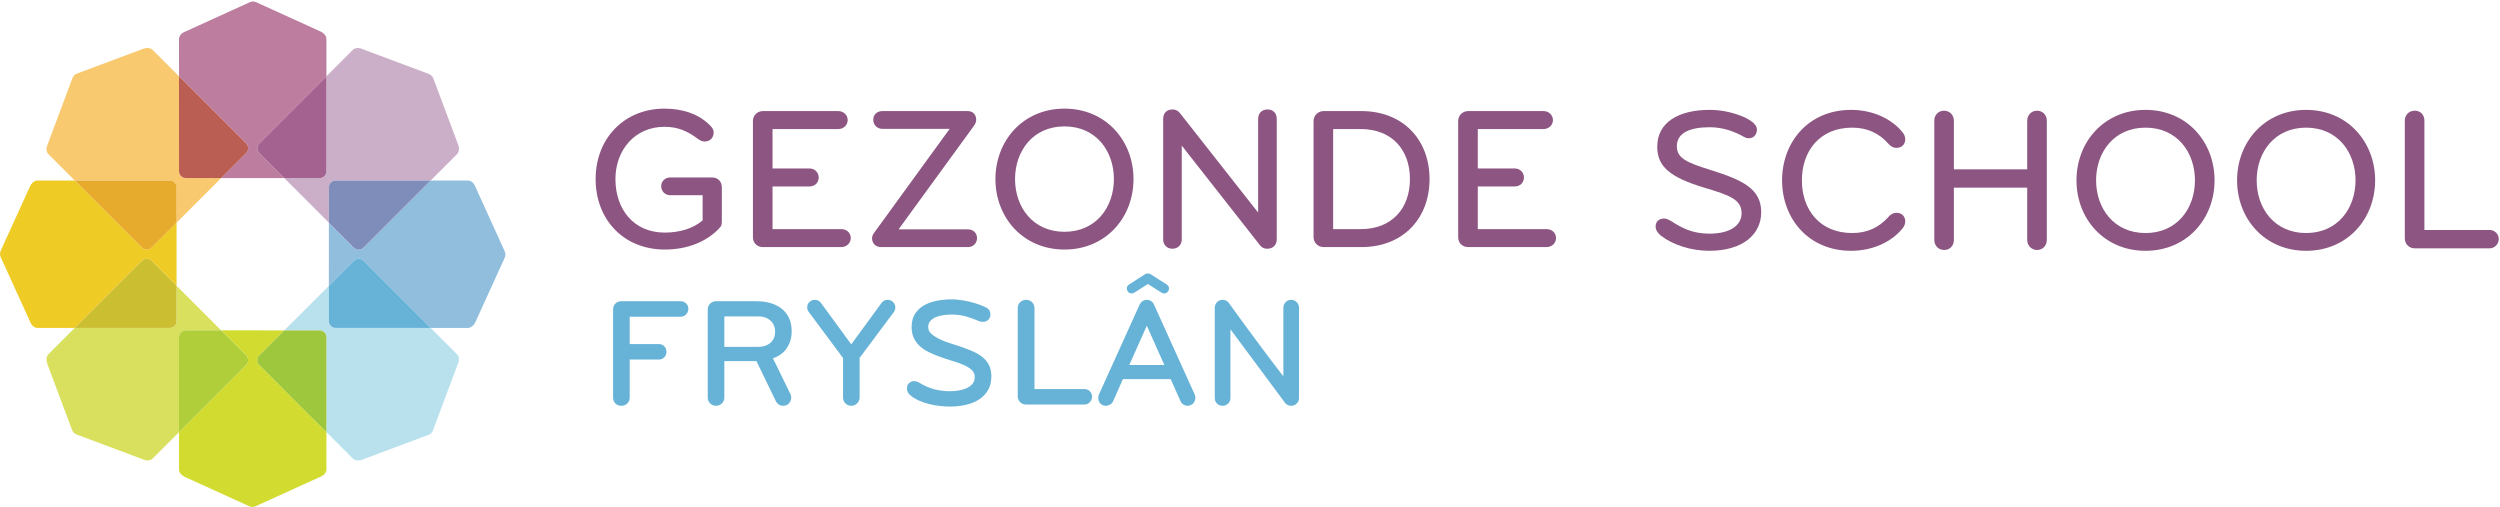 <?xml version="1.0" encoding="UTF-8"?>
<svg width="577px" height="117px" viewBox="0 0 577 117" version="1.1" xmlns="http://www.w3.org/2000/svg" xmlns:xlink="http://www.w3.org/1999/xlink">
    <!-- Generator: Sketch 58 (84663) - https://sketch.com -->
    <title>GEZ005Logo_Fryslan2_DEF</title>
    <desc>Created with Sketch.</desc>
    <g id="GEZ005Logo_Fryslan2_DEF" stroke="none" stroke-width="1" fill="none" fill-rule="evenodd">
        <path d="M56.812,35.338 L51.05,41.098 L65.609,41.101 L59.846,35.335 C59.23,34.719 59.23,33.72 59.846,33.103 L75.337,17.606 L75.338,9.025 C75.338,7.765 73.806,7.192 73.806,7.192 L59.191,0.539 C59.191,0.539 58.783,0.348 58.388,0.348 C57.985,0.348 57.604,0.531 57.604,0.531 L42.844,7.252 C42.844,7.252 41.313,7.725 41.313,9.025 L41.315,17.605 L56.812,33.105 C57.428,33.722 57.428,34.721 56.812,35.338" id="Fill-1" fill="#BD7D9F"/>
        <path d="M59.841,82.01 L65.603,76.25 L51.043,76.247 L56.806,82.012 C57.422,82.629 57.422,83.628 56.806,84.244 L41.315,99.742 L41.314,108.322 C41.314,109.583 42.847,110.156 42.847,110.156 L57.462,116.81 C57.462,116.81 57.869,117 58.264,117 C58.667,117 59.049,116.817 59.049,116.817 L73.808,110.096 C73.808,110.096 75.339,109.623 75.339,108.322 L75.337,99.742 L59.841,84.242 C59.224,83.625 59.224,82.626 59.841,82.01" id="Fill-2" fill="#D2DB2F"/>
        <path d="M0.183,59.397 L6.904,74.156 C6.904,74.156 7.377,75.687 8.677,75.687 L17.258,75.685 L32.758,60.188 C33.375,59.572 34.374,59.572 34.991,60.188 L40.75,65.95 L40.753,51.391 L34.988,57.154 C34.372,57.77 33.372,57.77 32.756,57.154 L17.259,41.663 L8.677,41.662 C7.417,41.662 6.844,43.195 6.844,43.195 L0.191,57.81 C0.191,57.81 0,58.217 0,58.612 C0,59.015 0.183,59.397 0.183,59.397" id="Fill-3" fill="#EFCB25"/>
        <path d="M81.662,57.159 L75.902,51.397 L75.899,65.957 L81.664,60.194 C82.281,59.577 83.28,59.577 83.896,60.194 L99.395,75.685 L107.975,75.686 C109.235,75.686 109.808,74.154 109.808,74.154 L116.462,59.539 C116.462,59.539 116.652,59.131 116.652,58.736 C116.652,58.333 116.469,57.952 116.469,57.952 L109.748,43.192 C109.748,43.192 109.275,41.661 107.975,41.661 L99.394,41.663 L83.894,57.159 C83.278,57.776 82.278,57.776 81.662,57.159" id="Fill-4" fill="#90BEDC"/>
        <path d="M40.754,43.244 L40.753,51.391 L51.05,41.098 L42.898,41.097 C42.026,41.097 41.32,40.39 41.32,39.518 L41.315,17.605 L35.249,11.537 C34.357,10.646 32.869,11.325 32.869,11.325 L17.829,16.955 C17.829,16.955 17.406,17.108 17.127,17.387 C16.842,17.672 16.701,18.071 16.701,18.071 L11.018,33.261 C11.018,33.261 10.27,34.677 11.19,35.597 L17.259,41.663 L39.176,41.666 C40.048,41.666 40.754,42.372 40.754,43.244" id="Fill-5" fill="#F9C970"/>
        <path d="M42.898,41.097 L51.05,41.098 L56.812,35.338 C57.428,34.721 57.428,33.722 56.812,33.105 L41.315,17.605 L41.32,39.518 C41.32,40.39 42.026,41.097 42.898,41.097" id="Fill-6" fill="#BA5D52"/>
        <path d="M34.988,57.154 L40.753,51.391 L40.754,43.244 C40.754,42.372 40.048,41.666 39.176,41.666 L17.259,41.663 L32.756,57.154 C33.372,57.77 34.372,57.77 34.988,57.154" id="Fill-7" fill="#E6AB2C"/>
        <path d="M75.898,74.104 L75.899,65.957 L65.603,76.25 L73.754,76.251 C74.626,76.251 75.332,76.958 75.332,77.83 L75.337,99.742 L81.403,105.81 C82.295,106.702 83.783,106.023 83.783,106.023 L98.823,100.393 C98.823,100.393 99.246,100.24 99.525,99.96 C99.81,99.675 99.951,99.276 99.951,99.276 L105.634,84.087 C105.634,84.087 106.382,82.671 105.463,81.751 L99.395,75.685 L77.476,75.682 C76.605,75.682 75.898,74.976 75.898,74.104" id="Fill-8" fill="#B9E1ED"/>
        <path d="M73.754,76.251 L65.603,76.25 L59.841,82.01 C59.224,82.626 59.224,83.625 59.841,84.242 L75.337,99.742 L75.332,77.83 C75.332,76.958 74.626,76.251 73.754,76.251" id="Fill-9" fill="#9EC73D"/>
        <path d="M81.664,60.194 L75.899,65.957 L75.898,74.104 C75.898,74.976 76.605,75.682 77.476,75.682 L99.395,75.685 L83.896,60.194 C83.28,59.577 82.281,59.577 81.664,60.194" id="Fill-10" fill="#67B3D7"/>
        <path d="M42.896,76.246 L51.043,76.247 L40.75,65.95 L40.749,74.102 C40.749,74.974 40.042,75.68 39.17,75.68 L17.258,75.685 L11.19,81.751 C10.298,82.643 10.978,84.131 10.978,84.131 L16.607,99.171 C16.607,99.171 16.761,99.593 17.04,99.873 C17.325,100.158 17.724,100.298 17.724,100.298 L32.913,105.982 C32.913,105.982 34.329,106.73 35.249,105.811 L41.315,99.742 L41.318,77.824 C41.318,76.952 42.024,76.246 42.896,76.246" id="Fill-11" fill="#D9E05D"/>
        <path d="M56.806,82.012 L51.043,76.247 L42.896,76.246 C42.024,76.246 41.318,76.952 41.318,77.824 L41.315,99.742 L56.806,84.244 C57.422,83.628 57.422,82.629 56.806,82.012" id="Fill-12" fill="#B0CE39"/>
        <path d="M40.749,74.102 L40.75,65.95 L34.991,60.188 C34.374,59.572 33.375,59.572 32.758,60.188 L17.258,75.685 L39.17,75.68 C40.042,75.68 40.749,74.974 40.749,74.102" id="Fill-13" fill="#CCBE31"/>
        <path d="M73.756,41.102 L65.609,41.101 L75.902,51.397 L75.904,43.246 C75.904,42.375 76.61,41.668 77.482,41.668 L99.394,41.663 L105.463,35.597 C106.354,34.705 105.675,33.216 105.675,33.216 L100.045,18.177 C100.045,18.177 99.892,17.755 99.613,17.475 C99.328,17.19 98.929,17.049 98.929,17.049 L83.74,11.366 C83.74,11.366 82.323,10.618 81.403,11.537 L75.337,17.606 L75.335,39.524 C75.335,40.395 74.628,41.102 73.756,41.102" id="Fill-14" fill="#CBAFC9"/>
        <path d="M59.846,35.335 L65.609,41.101 L73.756,41.102 C74.628,41.102 75.335,40.395 75.335,39.524 L75.337,17.606 L59.846,33.103 C59.23,33.72 59.23,34.719 59.846,35.335" id="Fill-15" fill="#A46290"/>
        <path d="M75.904,43.246 L75.902,51.397 L81.662,57.159 C82.278,57.776 83.278,57.776 83.894,57.159 L99.394,41.663 L77.482,41.668 C76.61,41.668 75.904,42.375 75.904,43.246" id="Fill-16" fill="#7E8DB9"/>
        <path d="M166.083,52.6 C163.301,55.663 158.776,57.596 153.448,57.596 C143.879,57.596 137.469,50.621 137.469,41.336 C137.469,31.811 144.209,25.072 153.354,25.072 C157.455,25.072 161.32,26.251 164.008,29.077 C164.43,29.503 164.715,29.974 164.715,30.585 C164.715,31.717 163.912,32.662 162.64,32.662 C162.122,32.662 161.652,32.474 161.132,32.096 C158.634,30.208 156.417,29.267 153.354,29.267 C146.52,29.267 142.041,34.641 142.041,41.336 C142.041,48.027 146,53.683 153.448,53.683 C156.983,53.683 160.143,52.646 162.168,50.857 L162.168,45.059 L154.675,45.059 C153.542,45.059 152.601,44.163 152.601,42.984 C152.601,41.805 153.542,40.956 154.675,40.956 L164.336,40.956 C165.609,40.956 166.6,41.805 166.6,43.268 L166.6,51.089 C166.6,51.75 166.506,52.178 166.083,52.6" id="Fill-17" fill="#8D5582"/>
        <path d="M194.187,57.03 L176.086,57.03 C174.719,57.03 173.776,56.041 173.776,54.766 L173.776,27.9 C173.776,26.627 174.814,25.637 176.086,25.637 L193.481,25.637 C194.66,25.637 195.648,26.533 195.648,27.712 C195.648,28.887 194.66,29.786 193.481,29.786 L178.301,29.786 L178.301,38.884 L186.882,38.884 C188.012,38.884 188.955,39.781 188.955,40.956 C188.955,42.183 188.012,43.03 186.882,43.03 L178.301,43.03 L178.301,52.882 L194.187,52.882 C195.366,52.882 196.356,53.683 196.356,54.956 C196.356,56.135 195.366,57.03 194.187,57.03" id="Fill-18" fill="#8D5582"/>
        <path d="M223.423,57.03 L203.437,57.03 C202.068,57.03 201.268,56.183 201.268,54.956 C201.268,54.484 201.502,54.061 201.784,53.683 L219.179,29.74 L203.672,29.74 C202.493,29.74 201.549,28.887 201.549,27.616 C201.549,26.393 202.493,25.637 203.672,25.637 L223.329,25.637 C224.458,25.637 225.308,26.345 225.308,27.666 C225.308,28.182 225.072,28.607 224.79,29.031 L207.394,52.929 L223.423,52.929 C224.554,52.929 225.496,53.731 225.496,54.956 C225.496,56.135 224.601,57.03 223.423,57.03" id="Fill-19" fill="#8D5582"/>
        <path d="M245.679,29.173 C238.372,29.173 234.272,34.876 234.272,41.336 C234.272,47.792 238.372,53.497 245.679,53.497 C252.986,53.497 257.089,47.792 257.089,41.336 C257.089,34.876 252.986,29.173 245.679,29.173 Z M245.679,57.596 C236.11,57.596 229.747,50.194 229.747,41.336 C229.747,32.474 236.11,25.072 245.679,25.072 C255.251,25.072 261.614,32.474 261.614,41.336 C261.614,50.194 255.251,57.596 245.679,57.596 L245.679,57.596 Z" id="Fill-20" fill="#8D5582"/>
        <path d="M292.502,57.408 C291.7,57.408 291.227,57.126 290.805,56.607 L272.749,33.603 L272.749,55.286 C272.749,56.465 271.901,57.408 270.58,57.408 C269.261,57.408 268.46,56.419 268.46,55.286 L268.46,27.428 C268.46,26.061 269.307,25.26 270.676,25.26 C271.384,25.26 271.997,25.637 272.371,26.157 L290.379,49.065 L290.379,27.428 C290.379,26.109 291.275,25.26 292.55,25.26 C293.821,25.26 294.67,26.109 294.67,27.428 L294.67,55.286 C294.67,56.419 293.915,57.408 292.502,57.408" id="Fill-21" fill="#8D5582"/>
        <path d="M314.053,29.786 L307.69,29.786 L307.69,52.882 L314.053,52.882 C321.267,52.882 325.416,48.075 325.416,41.336 C325.416,34.593 321.267,29.786 314.053,29.786 Z M314.194,57.03 L305.473,57.03 C304.204,57.03 303.165,55.995 303.165,54.72 L303.165,27.948 C303.165,26.675 304.204,25.637 305.473,25.637 L314.194,25.637 C323.907,25.637 329.941,32.332 329.941,41.336 C329.941,50.338 323.907,57.03 314.194,57.03 L314.194,57.03 Z" id="Fill-22" fill="#8D5582"/>
        <path d="M356.961,57.03 L338.859,57.03 C337.492,57.03 336.549,56.041 336.549,54.766 L336.549,27.9 C336.549,26.627 337.586,25.637 338.859,25.637 L356.254,25.637 C357.433,25.637 358.422,26.533 358.422,27.712 C358.422,28.887 357.433,29.786 356.254,29.786 L341.075,29.786 L341.075,38.884 L349.653,38.884 C350.784,38.884 351.729,39.781 351.729,40.956 C351.729,42.183 350.784,43.03 349.653,43.03 L341.075,43.03 L341.075,52.882 L356.961,52.882 C358.14,52.882 359.13,53.683 359.13,54.956 C359.13,56.135 358.14,57.03 356.961,57.03" id="Fill-23" fill="#8D5582"/>
        <path d="M394.465,57.886 C390.317,57.886 386.076,56.517 383.342,54.396 C382.634,53.833 382.115,53.078 382.115,52.276 C382.115,51.097 382.966,50.437 384.047,50.437 C384.614,50.437 385.085,50.674 385.651,51.003 C388.244,52.654 390.649,53.927 394.513,53.927 C399.51,53.927 401.96,51.898 401.96,49.213 C401.96,46.053 399.18,45.064 393.524,43.367 C385.132,40.869 382.492,38.275 382.492,33.844 C382.492,28.189 387.491,25.359 394.56,25.359 C397.012,25.359 399.415,25.832 401.678,26.68 C403.281,27.291 405.497,28.425 405.497,29.885 C405.497,30.971 404.883,31.912 403.564,31.912 C403.233,31.912 402.904,31.818 402.669,31.676 C400.357,30.357 397.717,29.366 394.606,29.366 C389.987,29.366 387.017,30.686 387.017,33.75 C387.017,36.532 389.329,37.521 394.749,39.218 C402.291,41.576 406.486,43.602 406.486,48.975 C406.486,54.021 402.338,57.886 394.465,57.886" id="Fill-24" fill="#8D5582"/>
        <path d="M439.116,30.545 C439.492,31.016 439.728,31.536 439.728,32.147 C439.728,33.326 438.927,34.128 437.701,34.128 C436.804,34.128 436.193,33.608 435.723,33.043 C433.694,30.78 430.961,29.46 427.518,29.46 C419.883,29.46 415.877,34.975 415.877,41.622 C415.877,48.269 419.883,53.785 427.518,53.785 C430.961,53.785 433.694,52.464 435.723,50.202 C436.193,49.636 436.804,49.118 437.701,49.118 C438.927,49.118 439.728,49.918 439.728,51.097 C439.728,51.71 439.492,52.23 439.116,52.7 C436.758,55.67 432.422,57.886 427.237,57.886 C417.385,57.886 411.304,50.437 411.304,41.622 C411.304,32.809 417.385,25.359 427.237,25.359 C432.422,25.359 436.758,27.575 439.116,30.545" id="Fill-25" fill="#8D5582"/>
        <path d="M470.144,57.696 C468.871,57.696 467.88,56.659 467.88,55.388 L467.88,43.319 L450.958,43.319 L450.958,55.388 C450.958,56.659 450.062,57.696 448.742,57.696 C447.375,57.696 446.433,56.659 446.433,55.388 L446.433,27.857 C446.433,26.54 447.375,25.548 448.694,25.548 C450.015,25.548 450.958,26.588 450.958,27.857 L450.958,39.078 L467.88,39.078 L467.88,27.857 C467.88,26.54 468.871,25.548 470.144,25.548 C471.509,25.548 472.406,26.588 472.406,27.857 L472.406,55.388 C472.406,56.659 471.463,57.696 470.144,57.696" id="Fill-26" fill="#8D5582"/>
        <path d="M495.187,29.46 C487.878,29.46 483.778,35.165 483.778,41.622 C483.778,48.081 487.878,53.785 495.187,53.785 C502.493,53.785 506.594,48.081 506.594,41.622 C506.594,35.165 502.493,29.46 495.187,29.46 Z M495.187,57.886 C485.618,57.886 479.253,50.485 479.253,41.622 C479.253,32.761 485.618,25.359 495.187,25.359 C504.756,25.359 511.119,32.761 511.119,41.622 C511.119,50.485 504.756,57.886 495.187,57.886 L495.187,57.886 Z" id="Fill-27" fill="#8D5582"/>
        <path d="M532.248,29.46 C524.941,29.46 520.841,35.165 520.841,41.622 C520.841,48.081 524.941,53.785 532.248,53.785 C539.554,53.785 543.657,48.081 543.657,41.622 C543.657,35.165 539.554,29.46 532.248,29.46 Z M532.248,57.886 C522.681,57.886 516.318,50.485 516.318,41.622 C516.318,32.761 522.681,25.359 532.248,25.359 C541.819,25.359 548.182,32.761 548.182,41.622 C548.182,50.485 541.819,57.886 532.248,57.886 L532.248,57.886 Z" id="Fill-28" fill="#8D5582"/>
        <path d="M555.03,55.01 L555.03,27.857 C555.03,26.588 555.923,25.548 557.336,25.548 C558.657,25.548 559.553,26.492 559.553,27.857 L559.553,53.078 L574.593,53.078 C575.724,53.078 576.712,53.973 576.712,55.154 C576.712,56.375 575.724,57.32 574.593,57.32 L557.336,57.32 C555.971,57.32 555.03,56.281 555.03,55.01" id="Fill-29" fill="#8D5582"/>
        <path d="M158.351,72.566 C158.004,72.924 157.582,73.103 157.08,73.103 L145.334,73.103 L145.334,79.406 L152.066,79.406 C152.569,79.406 152.986,79.579 153.32,79.924 C153.654,80.271 153.822,80.695 153.822,81.196 C153.822,81.697 153.654,82.122 153.32,82.468 C152.986,82.813 152.569,82.986 152.066,82.986 L145.334,82.986 L145.334,91.76 C145.334,92.31 145.149,92.763 144.78,93.121 C144.409,93.479 143.949,93.658 143.401,93.658 C142.851,93.658 142.398,93.479 142.04,93.121 C141.682,92.763 141.503,92.31 141.503,91.76 L141.503,71.42 C141.503,70.871 141.682,70.418 142.04,70.059 C142.398,69.701 142.851,69.522 143.401,69.522 L157.08,69.522 C157.582,69.522 158.004,69.689 158.351,70.024 C158.697,70.358 158.87,70.776 158.87,71.277 C158.87,71.778 158.697,72.208 158.351,72.566" id="Fill-30" fill="#67B3D7"/>
        <path d="M177.813,73.98 C177.097,73.348 176.202,73.031 175.127,73.031 L167.178,73.031 L167.178,80.05 L175.127,80.05 C176.178,80.05 177.067,79.745 177.795,79.137 C178.524,78.528 178.887,77.675 178.887,76.576 C178.887,75.479 178.529,74.613 177.813,73.98 Z M181.609,80.319 C180.869,81.428 179.795,82.223 178.386,82.7 C178.505,82.915 178.696,83.291 178.959,83.829 C179.222,84.366 179.622,85.188 180.159,86.299 C180.696,87.41 181.454,88.966 182.433,90.972 C182.552,91.186 182.612,91.449 182.612,91.76 C182.612,92.118 182.523,92.452 182.344,92.763 C182.165,93.073 181.907,93.313 181.573,93.479 C181.359,93.598 181.083,93.658 180.749,93.658 C180.391,93.658 180.064,93.562 179.764,93.371 C179.466,93.181 179.233,92.918 179.066,92.584 L174.59,83.345 L167.178,83.345 L167.178,91.76 C167.178,92.31 166.986,92.763 166.604,93.121 C166.222,93.479 165.769,93.658 165.245,93.658 C164.719,93.658 164.271,93.472 163.902,93.103 C163.531,92.733 163.346,92.286 163.346,91.76 L163.346,71.42 C163.346,70.895 163.531,70.448 163.902,70.077 C164.271,69.708 164.719,69.522 165.245,69.522 L174.626,69.522 C175.748,69.522 176.799,69.66 177.778,69.934 C178.756,70.208 179.616,70.632 180.356,71.205 C181.096,71.778 181.675,72.5 182.092,73.372 C182.51,74.243 182.719,75.276 182.719,76.469 C182.719,77.926 182.349,79.208 181.609,80.319 L181.609,80.319 Z" id="Fill-31" fill="#67B3D7"/>
        <path d="M206.318,71.993 L198.403,82.592 L198.403,91.724 C198.403,92.249 198.212,92.703 197.83,93.084 C197.448,93.466 196.995,93.658 196.47,93.658 C195.92,93.658 195.467,93.466 195.109,93.084 C194.751,92.703 194.572,92.249 194.572,91.724 L194.572,82.628 L186.658,71.993 C186.418,71.683 186.299,71.325 186.299,70.919 C186.299,70.345 186.526,69.892 186.981,69.558 C187.29,69.319 187.648,69.2 188.055,69.2 C188.651,69.2 189.117,69.427 189.451,69.88 L196.47,79.477 L203.488,69.88 C203.822,69.427 204.288,69.2 204.885,69.2 C205.291,69.2 205.66,69.331 205.995,69.594 C206.424,69.952 206.64,70.406 206.64,70.955 C206.64,71.361 206.532,71.706 206.318,71.993" id="Fill-32" fill="#67B3D7"/>
        <path d="M227.983,90.13 C227.431,91.026 226.71,91.749 225.814,92.297 C224.919,92.847 223.898,93.24 222.754,93.479 C221.607,93.717 220.437,93.837 219.243,93.837 C218.504,93.837 217.71,93.788 216.862,93.693 C216.016,93.598 215.174,93.443 214.339,93.229 C213.502,93.013 212.709,92.733 211.956,92.386 C211.205,92.041 210.542,91.617 209.97,91.115 C209.778,90.949 209.623,90.733 209.504,90.47 C209.384,90.209 209.325,89.933 209.325,89.648 C209.325,89.456 209.349,89.271 209.397,89.092 C209.444,88.913 209.528,88.752 209.647,88.608 C210.005,88.179 210.447,87.964 210.972,87.964 C211.377,87.964 211.772,88.084 212.154,88.322 C213.372,89.063 214.558,89.575 215.716,89.862 C216.873,90.148 218.062,90.291 219.279,90.291 C219.853,90.291 220.468,90.244 221.123,90.148 C221.78,90.053 222.396,89.885 222.969,89.648 C223.54,89.408 224.018,89.074 224.402,88.645 C224.782,88.215 224.972,87.666 224.972,86.997 C224.972,86.352 224.74,85.815 224.276,85.385 C223.809,84.956 223.196,84.574 222.432,84.24 C221.666,83.906 220.784,83.589 219.78,83.291 C218.778,82.992 217.726,82.641 216.63,82.234 C215.842,81.949 215.073,81.62 214.32,81.249 C213.568,80.88 212.906,80.438 212.333,79.924 C211.761,79.411 211.295,78.791 210.937,78.063 C210.579,77.335 210.4,76.469 210.4,75.466 C210.4,74.249 210.668,73.228 211.205,72.405 C211.742,71.581 212.452,70.925 213.336,70.435 C214.218,69.946 215.21,69.6 216.308,69.397 C217.405,69.194 218.515,69.092 219.637,69.092 C220.258,69.092 220.921,69.14 221.626,69.236 C222.329,69.331 223.034,69.463 223.739,69.629 C224.441,69.797 225.129,69.994 225.798,70.22 C226.466,70.448 227.073,70.704 227.624,70.99 C227.957,71.158 228.201,71.379 228.357,71.653 C228.511,71.928 228.59,72.22 228.59,72.53 C228.59,72.841 228.531,73.115 228.411,73.354 C228.268,73.664 228.058,73.897 227.784,74.052 C227.51,74.208 227.205,74.284 226.872,74.284 C226.561,74.284 226.273,74.237 226.013,74.142 C225.104,73.736 224.119,73.378 223.059,73.068 C221.996,72.757 220.868,72.602 219.674,72.602 C219.125,72.602 218.532,72.637 217.9,72.71 C217.268,72.781 216.677,72.924 216.129,73.139 C215.579,73.354 215.126,73.652 214.768,74.034 C214.41,74.416 214.231,74.906 214.231,75.502 C214.231,76.123 214.499,76.66 215.037,77.114 C215.574,77.567 216.224,77.973 216.988,78.331 C217.752,78.689 218.569,79.005 219.441,79.28 C220.311,79.555 221.081,79.8 221.749,80.014 C222.706,80.348 223.613,80.701 224.472,81.07 C225.33,81.441 226.083,81.883 226.729,82.396 C227.373,82.91 227.879,83.524 228.251,84.24 C228.62,84.956 228.805,85.828 228.805,86.854 C228.805,88.143 228.531,89.235 227.983,90.13" id="Fill-33" fill="#67B3D7"/>
        <path d="M251.526,92.834 C251.18,93.192 250.757,93.371 250.254,93.371 L236.826,93.371 C236.277,93.371 235.817,93.187 235.448,92.816 C235.077,92.447 234.893,91.986 234.893,91.438 L234.893,71.134 C234.893,70.585 235.077,70.125 235.448,69.755 C235.817,69.385 236.277,69.2 236.826,69.2 C237.376,69.2 237.834,69.385 238.205,69.755 C238.574,70.125 238.76,70.585 238.76,71.134 L238.76,89.79 L250.254,89.79 C250.757,89.79 251.18,89.958 251.526,90.291 C251.871,90.627 252.045,91.044 252.045,91.544 C252.045,92.047 251.871,92.476 251.526,92.834" id="Fill-34" fill="#67B3D7"/>
        <path d="M264.686,75.18 L260.639,84.24 L268.733,84.24 L264.686,75.18 Z M269.628,67.195 C269.389,67.553 269.091,67.732 268.733,67.732 C268.493,67.732 268.278,67.672 268.088,67.553 L264.936,65.548 L261.785,67.553 C261.593,67.672 261.403,67.732 261.213,67.732 C260.782,67.732 260.46,67.553 260.245,67.195 C260.126,66.956 260.066,66.742 260.066,66.55 C260.066,66.192 260.245,65.894 260.603,65.655 L264.328,63.256 C264.518,63.161 264.721,63.112 264.936,63.112 C265.174,63.112 265.402,63.184 265.616,63.327 L269.27,65.655 C269.628,65.894 269.807,66.204 269.807,66.586 C269.807,66.801 269.747,67.004 269.628,67.195 Z M275.626,92.798 C275.447,93.108 275.189,93.335 274.855,93.479 C274.568,93.598 274.318,93.658 274.104,93.658 C273.768,93.658 273.447,93.562 273.136,93.371 C272.826,93.181 272.599,92.918 272.456,92.584 L270.2,87.499 L259.17,87.499 L256.915,92.584 C256.771,92.918 256.539,93.181 256.216,93.371 C255.894,93.562 255.566,93.658 255.231,93.658 C254.968,93.658 254.731,93.609 254.515,93.514 C254.181,93.371 253.925,93.145 253.746,92.834 C253.567,92.524 253.477,92.202 253.477,91.868 C253.477,91.557 253.525,91.294 253.62,91.08 L263.038,70.274 C263.182,69.964 263.402,69.708 263.701,69.504 C263.999,69.302 264.328,69.2 264.686,69.2 C265.044,69.2 265.371,69.296 265.671,69.487 C265.969,69.678 266.19,69.94 266.332,70.274 L275.75,91.08 C275.846,91.294 275.894,91.544 275.894,91.831 C275.894,92.165 275.805,92.489 275.626,92.798 L275.626,92.798 Z" id="Fill-35" fill="#67B3D7"/>
        <path d="M299.277,93.139 C298.919,93.485 298.489,93.658 297.987,93.658 C297.415,93.658 296.949,93.43 296.591,92.977 L283.987,76.004 L283.987,91.868 C283.987,92.368 283.808,92.792 283.449,93.139 C283.091,93.485 282.661,93.658 282.16,93.658 C281.659,93.658 281.234,93.485 280.888,93.139 C280.543,92.792 280.369,92.368 280.369,91.868 L280.369,71.026 C280.369,70.549 280.536,70.125 280.87,69.755 C281.204,69.385 281.659,69.2 282.231,69.2 C282.494,69.2 282.75,69.266 283.002,69.397 C283.252,69.529 283.449,69.689 283.592,69.88 C284.332,70.907 285.012,71.85 285.633,72.71 C286.254,73.568 286.981,74.566 287.818,75.699 C288.653,76.833 289.537,78.027 290.467,79.28 C291.399,80.533 292.353,81.812 293.332,83.112 C294.311,84.413 295.267,85.661 296.197,86.854 L296.197,71.026 C296.197,70.525 296.37,70.095 296.716,69.737 C297.063,69.379 297.486,69.2 297.987,69.2 C298.489,69.2 298.919,69.379 299.277,69.737 C299.635,70.095 299.814,70.525 299.814,71.026 L299.814,91.868 C299.814,92.368 299.635,92.792 299.277,93.139" id="Fill-36" fill="#67B3D7"/>
    </g>
</svg>